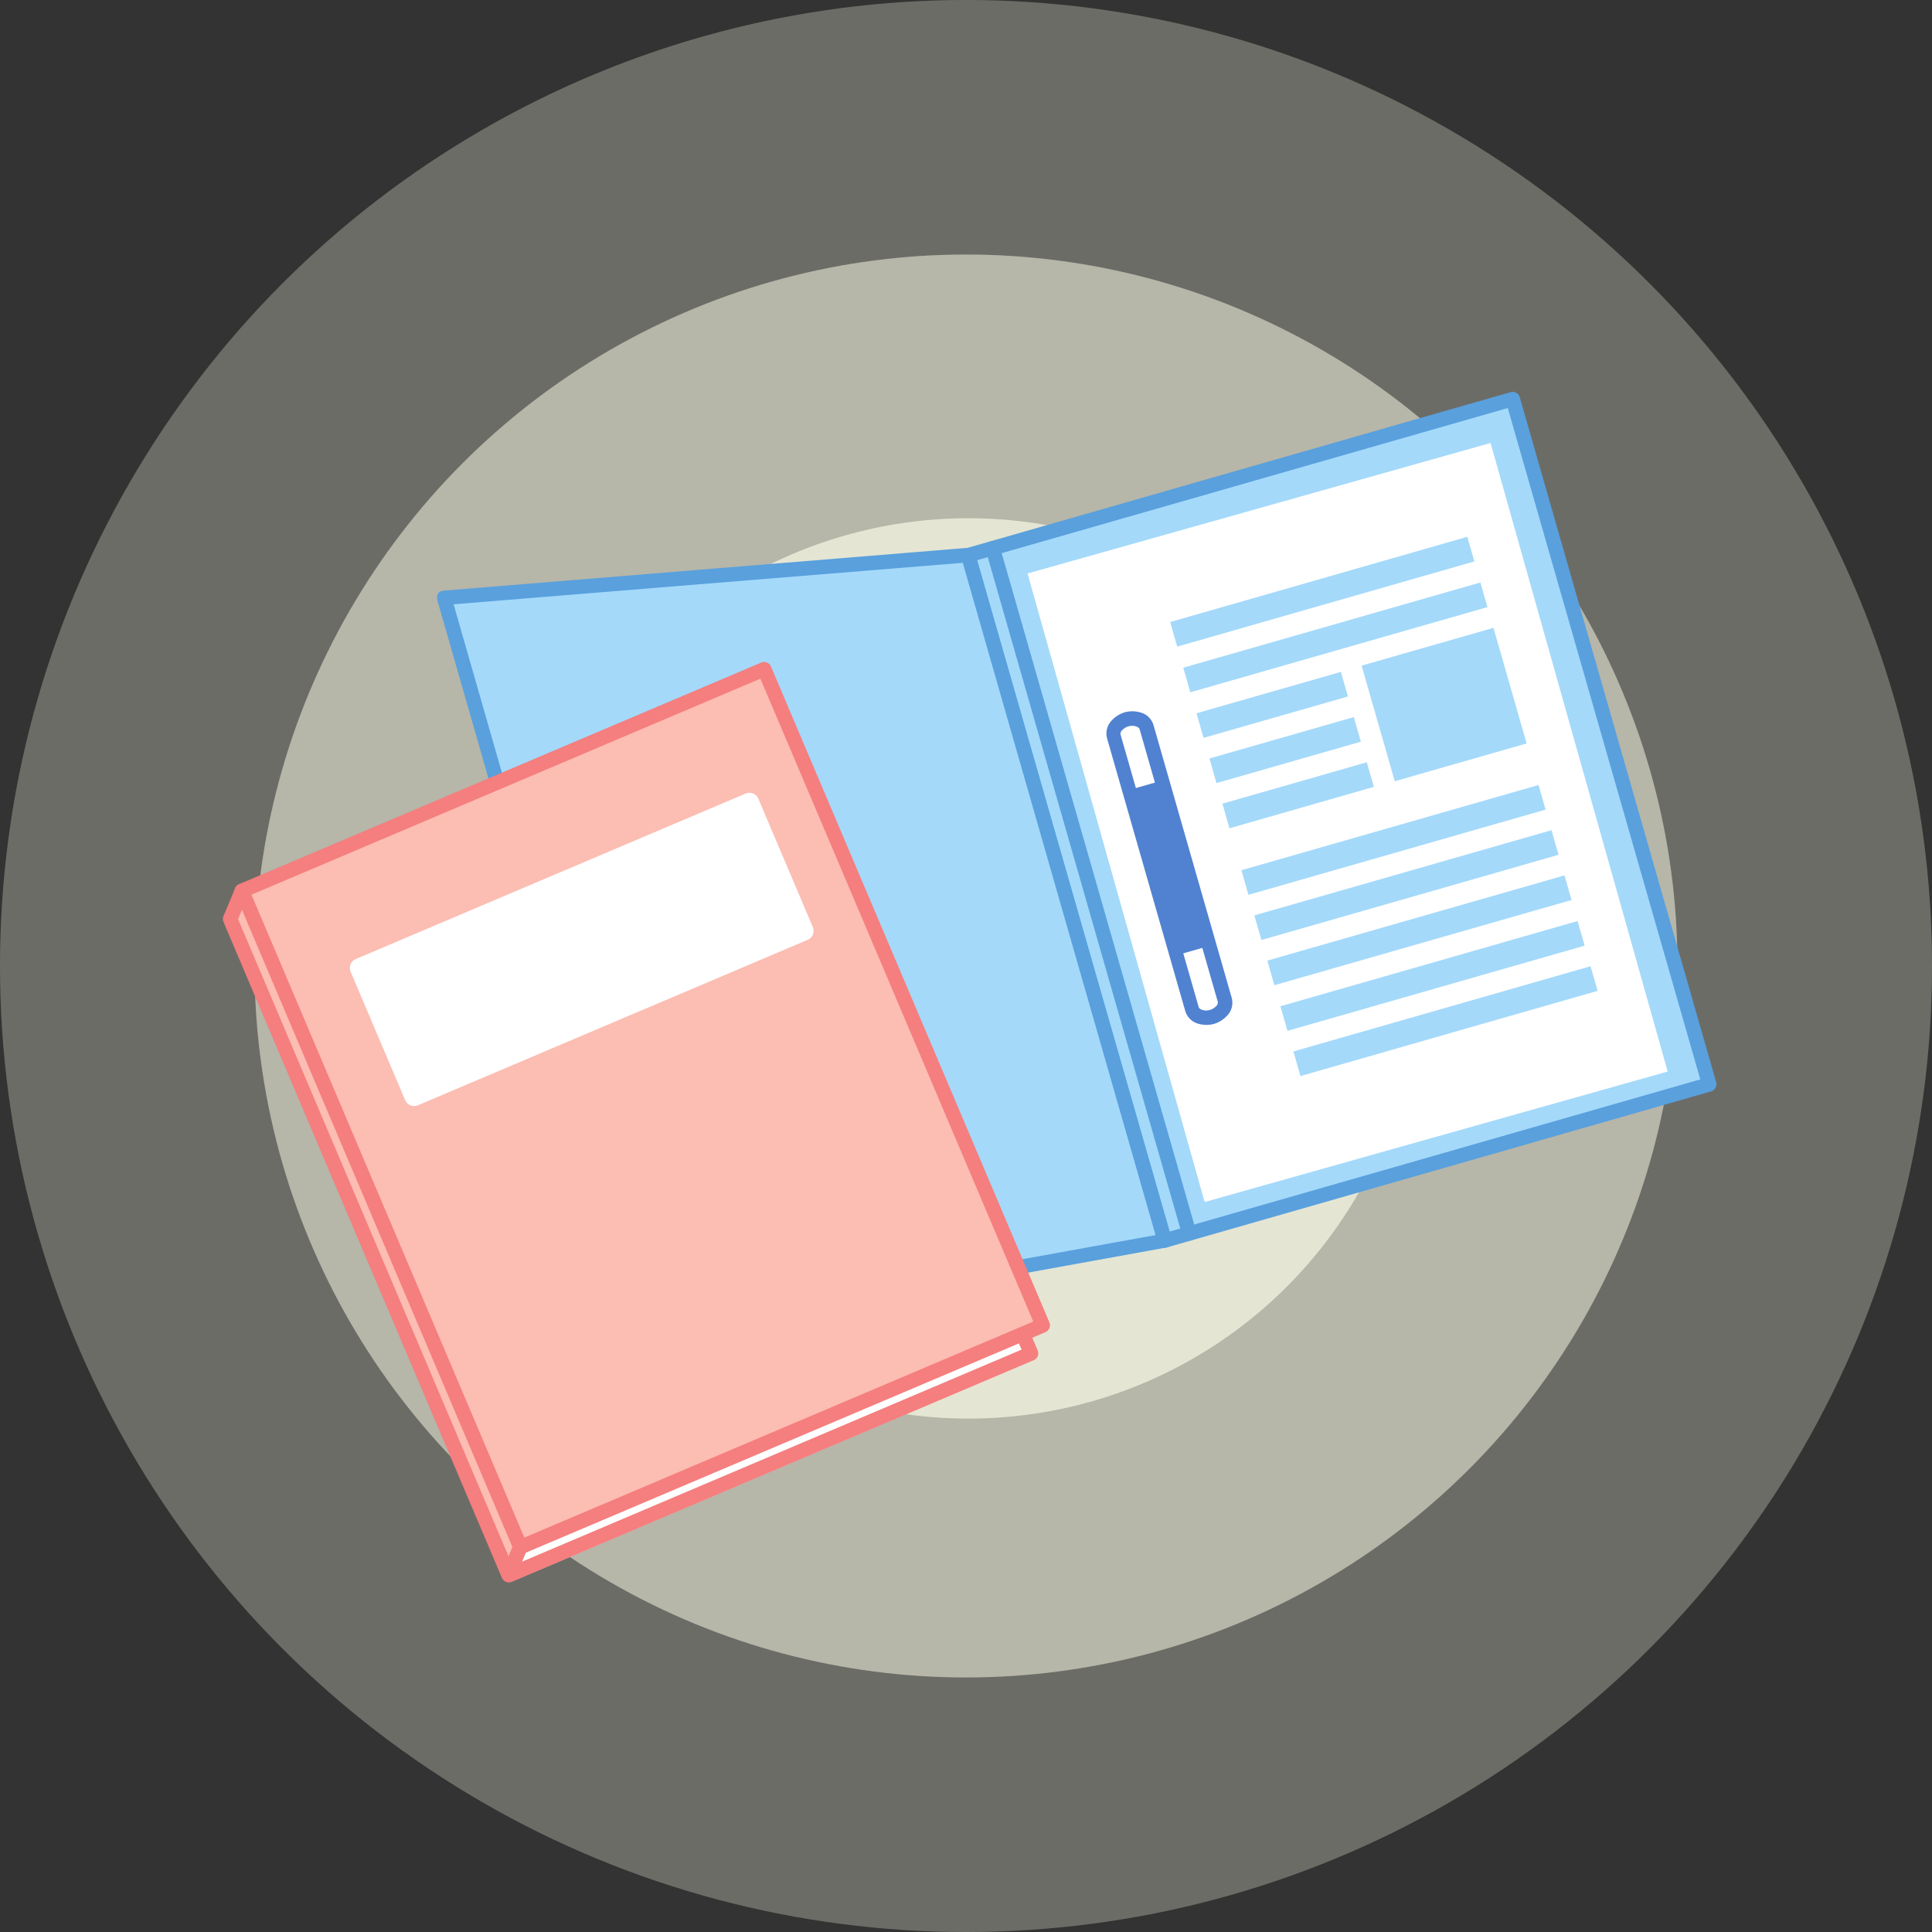 <svg version="1.1" id="レイヤー_1" xmlns="http://www.w3.org/2000/svg" x="0" y="0" viewBox="0 0 400 400" xml:space="preserve"><rect x="0" y="0" width="400" height="400" fill="#333333" stroke="none"/><style>.st0{opacity:.16}.st0,.st1,.st2{fill:#f5f5e1;enable-background:new}.st1{opacity:.32}.st2{opacity:.48}.st3{fill:#a4d9fa}.st4{fill:#59a0dd}.st5{fill:#fff}.st6{fill:#5082d1}.st7{fill:#f57e7e}.st8{fill:#fcbdb2}</style><g transform="translate(880 1841)"><circle class="st0" cx="-680" cy="-1641" r="200"/><circle class="st1" cx="-680" cy="-1641" r="147.3"/><circle class="st2" cx="-679.5" cy="-1640.5" r="93.2"/></g><g transform="translate(880 1841)"><circle class="st0" cx="-680" cy="-1641" r="200"/><circle class="st1" cx="-680" cy="-1641" r="147.3"/><circle class="st2" cx="-679.5" cy="-1640.5" r="93.2"/></g><path transform="rotate(164 -94.645 -842.082)" class="st3" d="M-231.8-1990.9h117.3v147.6h-117.3z"/><path class="st4" d="M-231.8-1992.3h117.3c.8 0 1.5.7 1.5 1.5v147.6c0 .8-.7 1.5-1.5 1.5h-117.3c-.8 0-1.5-.7-1.5-1.5v-147.6c0-.9.6-1.5 1.5-1.5zm115.8 3h-114.3v144.6H-116v-144.6z" transform="rotate(-16 7475.933 -2475.702)"/><path transform="rotate(164.263 -291.83 -687.57)" class="st5" d="M-658.4-1735.7h99.6v135.2h-99.6z"/><path transform="rotate(164 -131.032 -836.973)" class="st6" d="M-213.1-1934.9h7.1v35.6h-7.1z"/><path class="st6" d="M-209.6-1883.5v-3c.6 0 1.1-.2 1.6-.5.2-.2.4-.4.4-.7v-58.7c0-.5-.9-1.2-2.1-1.2-.6 0-1.1.2-1.6.5-.2.2-.4.4-.4.7v58.7c0 .5.9 1.2 2.1 1.2v3c-1.2 0-2.4-.4-3.4-1.1-1-.7-1.6-1.9-1.6-3.1v-58.7c0-1.2.6-2.4 1.6-3.1 1-.7 2.2-1.1 3.4-1.1s2.4.4 3.4 1.1c1 .7 1.6 1.9 1.6 3.1v58.7c0 1.2-.6 2.4-1.6 3.1-1 .7-2.2 1.1-3.4 1.1z" transform="rotate(-16 7475.933 -2475.702)"/><path class="st4" d="M-226.5-1841.7c-.8 0-1.5-.7-1.5-1.5v-147.6c0-.8.7-1.5 1.5-1.5s1.5.7 1.5 1.5v147.6c0 .8-.7 1.5-1.5 1.5z" transform="rotate(-16 7475.933 -2475.702)"/><path class="st3" d="M-231.8-1843.2l-106.7-10.7v-158.3l106.7 21.4v147.6z" transform="rotate(-16 7475.933 -2475.702)"/><path class="st4" d="M-231.8-1841.7l-106.8-10.7c-.8-.1-1.4-.7-1.4-1.5v-158.3c0-.4.2-.9.5-1.2.3-.3.8-.4 1.2-.3l106.8 21.4c.7.1 1.2.8 1.2 1.5v147.6c0 .8-.7 1.5-1.5 1.5zm-105.2-13.5l103.7 10.4v-144.8l-103.7-20.8v155.2z" transform="rotate(-16 7475.933 -2475.702)"/><path transform="rotate(164 -91.344 -889.708)" class="st3" d="M-195.3-1966h64v5.3h-64z"/><path transform="rotate(164 -83.829 -836.279)" class="st3" d="M-195.3-1912.6h64v5.3h-64z"/><path transform="rotate(164 -81.081 -816.745)" class="st3" d="M-195.3-1893h64v5.3h-64z"/><path transform="rotate(164 -105.02 -867.766)" class="st3" d="M-195.3-1946.4h31.1v5.3h-31.1z"/><path transform="rotate(164 -69.455 -862.8)" class="st3" d="M-159.8-1946.4h28.4v24.9h-28.4z"/><path transform="rotate(164 -89.957 -879.84)" class="st3" d="M-195.3-1956.1h64v5.3h-64z"/><path transform="rotate(164 -82.456 -826.513)" class="st3" d="M-195.3-1902.8h64v5.3h-64z"/><path transform="rotate(164 -79.709 -806.979)" class="st3" d="M-195.3-1883.3h64v5.3h-64z"/><path transform="rotate(164 -78.334 -797.211)" class="st3" d="M-195.3-1873.5h64v5.3h-64z"/><path transform="rotate(164 -103.648 -857.998)" class="st3" d="M-195.3-1936.6h31.1v5.3h-31.1z"/><path transform="rotate(164 -102.274 -848.232)" class="st3" d="M-195.3-1926.8h31.1v5.3h-31.1z"/><path transform="rotate(156.997 -173.93 -845.7) scale(1.001)" class="st5" d="M-90.5-2032.9H27v147.6H-90.5z"/><path class="st7" d="M-90.5-2034.5H27c.8 0 1.5.7 1.5 1.5v147.6c0 .8-.7 1.5-1.5 1.5H-90.5c-.8 0-1.5-.7-1.5-1.5V-2033c0-.8.7-1.5 1.5-1.5zm116 3H-89v144.6H25.5v-144.6z" transform="rotate(-23 5442.413 -1260.865)"/><path transform="rotate(156.997 -170.436 -851.087) scale(1.001)" class="st8" d="M-86.1-2037.4H31.4v147.6H-86.1z"/><path class="st7" d="M-86-2038.9H31.5c.8 0 1.5.7 1.5 1.5v147.6c0 .8-.7 1.5-1.5 1.5H-86c-.8 0-1.5-.7-1.5-1.5v-147.6c0-.8.6-1.5 1.5-1.5zm116 3H-84.5v144.6H30v-144.6z" transform="rotate(-23 5442.413 -1260.865)"/><path class="st8" d="M-90.5-2033l4.5-4.4v147.5l-4.5 4.5V-2033z" transform="rotate(-23 5442.413 -1260.865)"/><path class="st7" d="M-86-2038.9c.2 0 .4 0 .6.1.5.2.9.8.9 1.4v147.5c0 .4-.2.8-.4 1.1l-4.5 4.4c-.6.6-1.5.6-2.1 0-.3-.3-.4-.7-.4-1.1V-2033c0-.4.2-.8.4-1.1l4.5-4.4c.2-.2.6-.4 1-.4zm-1.5 148.4v-143.3l-1.5 1.5v143.3l1.5-1.5z" transform="rotate(-23 5442.413 -1260.865)"/><path class="st5" d="M-69.8-2015.2h87.7c1.1 0 2 .9 2 2v28.9c0 1.1-.9 2-2 2h-87.7c-1.1 0-2-.9-2-2v-28.9c0-1.1.9-2 2-2z" transform="rotate(-23 5442.413 -1260.865)"/></svg>